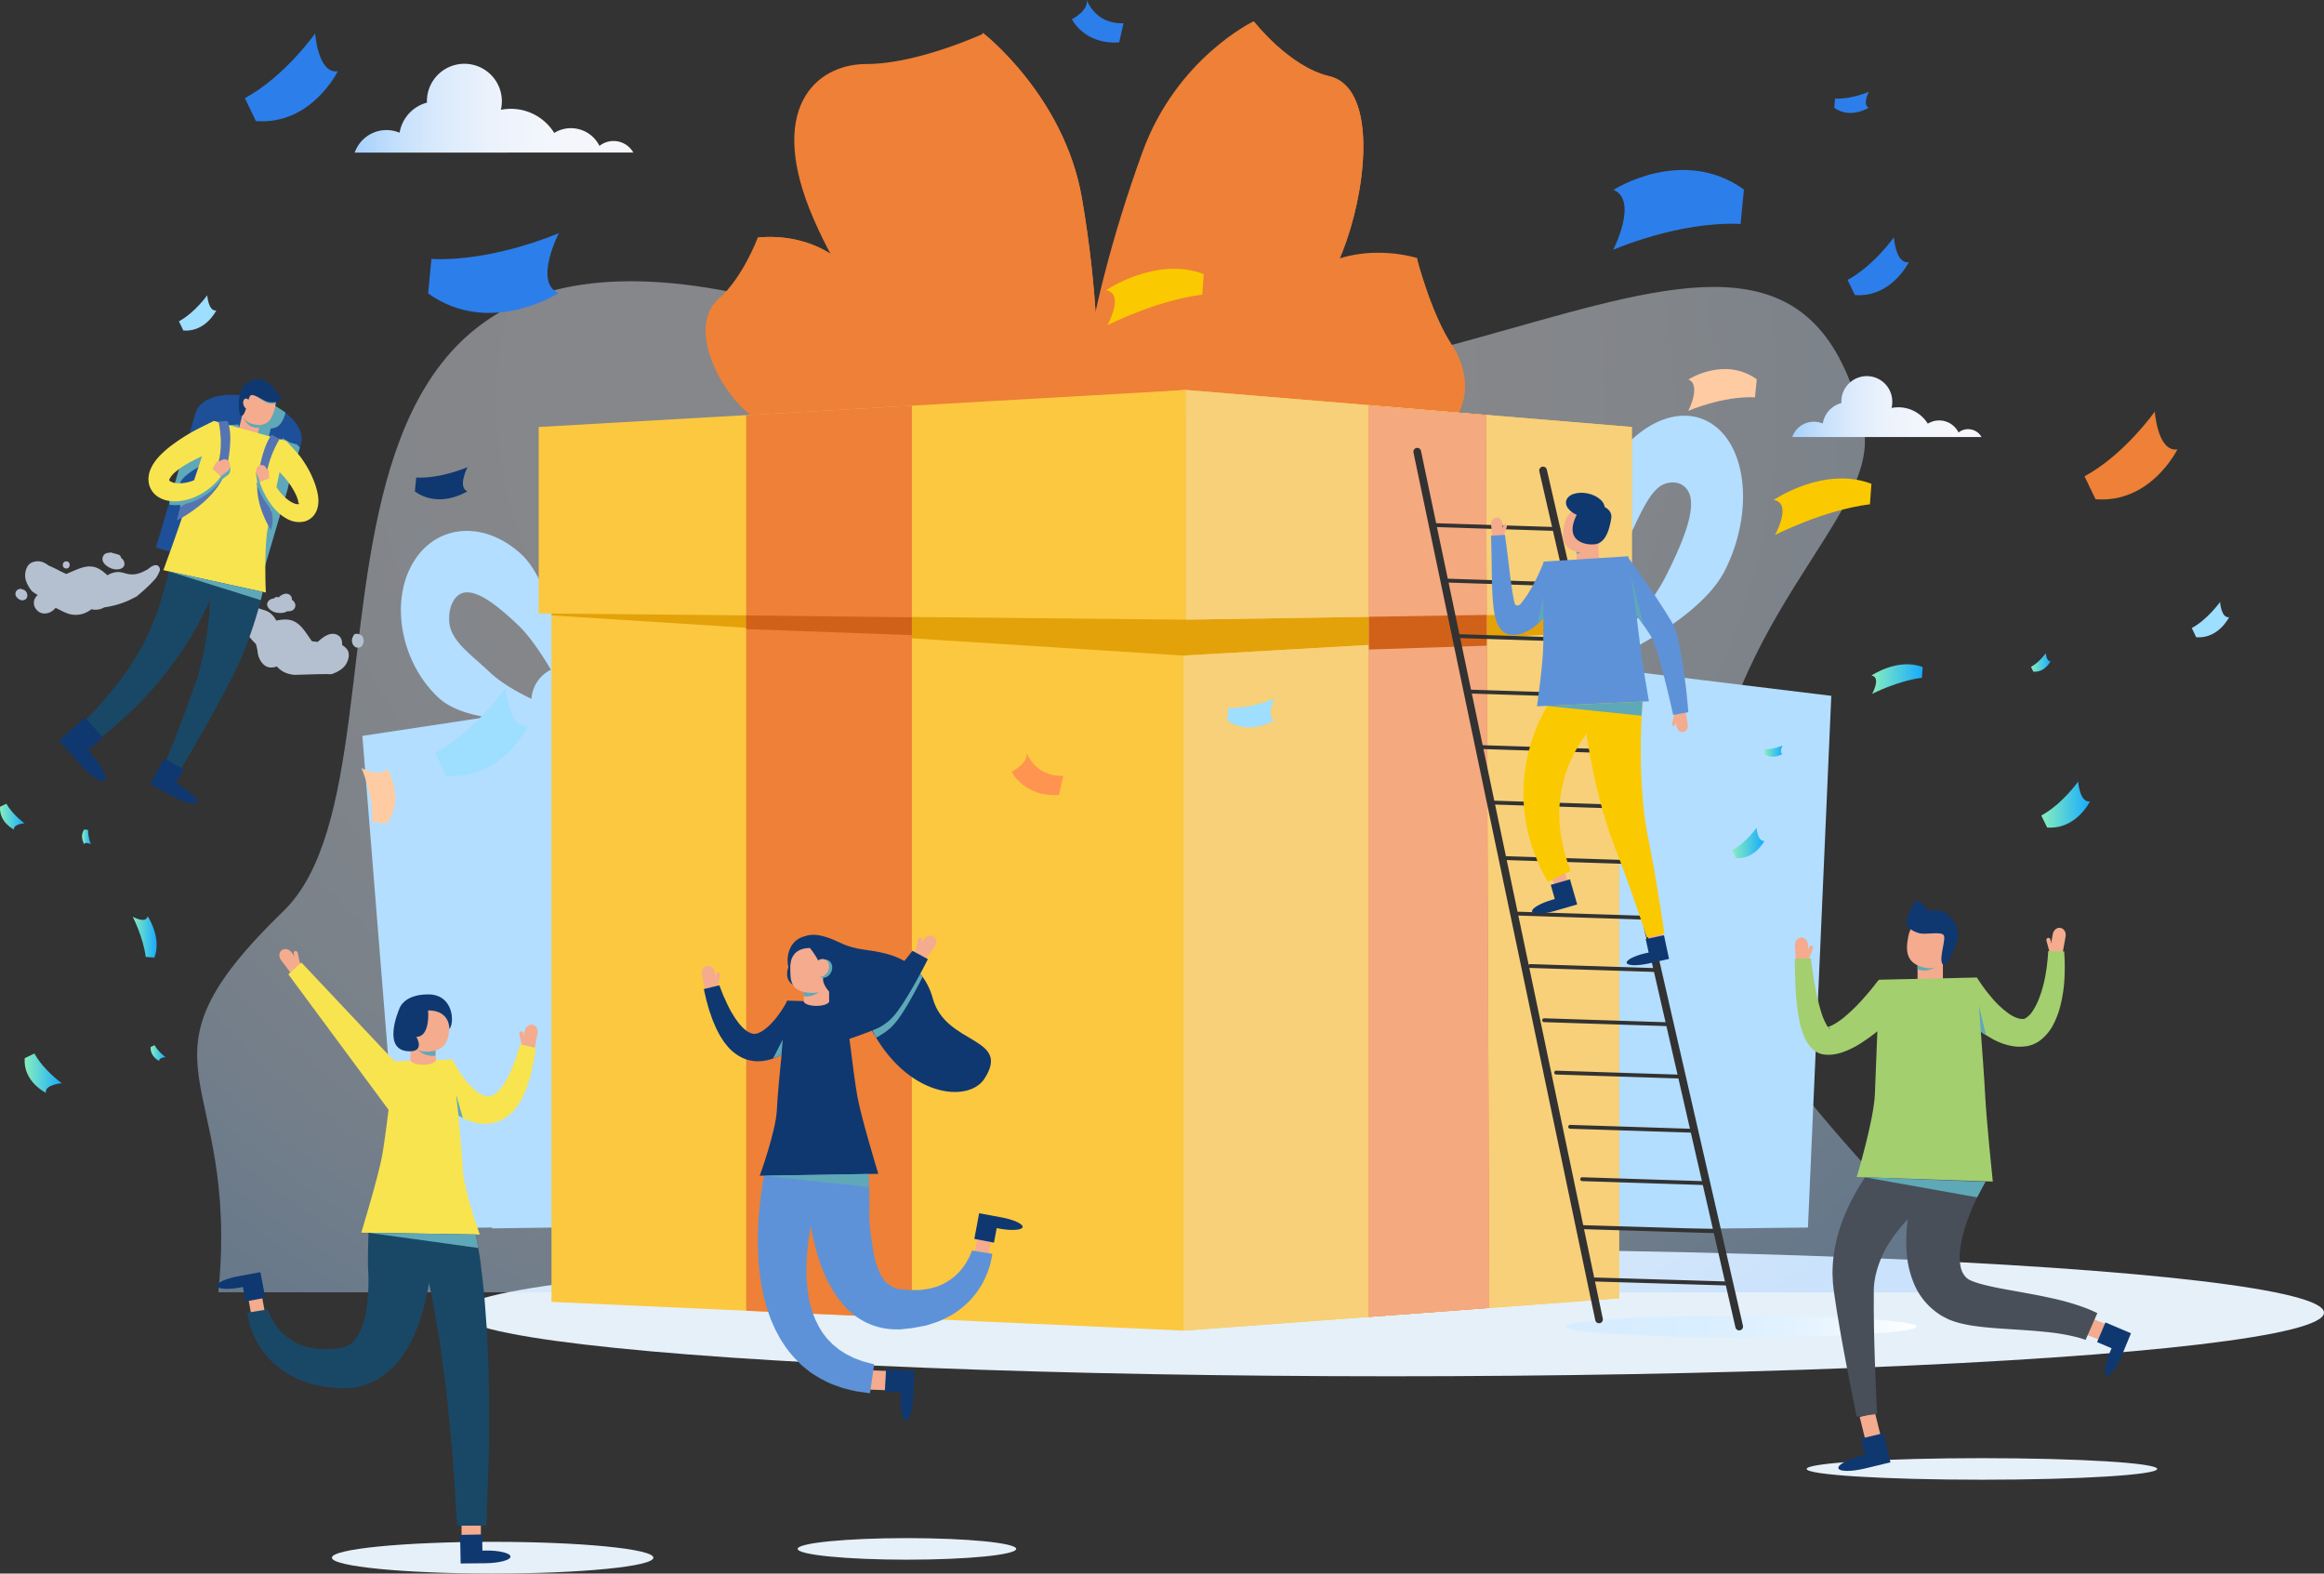 <svg xmlns="http://www.w3.org/2000/svg" xmlns:xlink="http://www.w3.org/1999/xlink" viewBox="0 0 1582.41 1071.31"><rect x="0" y="0" width="1582.41" height="1071.31" fill="#333333" stroke="none"/><defs><style>.cls-1{isolation:isolate;}.cls-2{fill:#e5f0f9;}.cls-3{opacity:0.43;}.cls-4{fill:url(#radial-gradient);}.cls-5{fill:url(#linear-gradient);}.cls-6{fill:url(#linear-gradient-2);}.cls-7{fill:#b3deff;}.cls-8{fill:#ffcba2;}.cls-9{fill:url(#Dégradé_sans_nom_10);}.cls-10{fill:url(#Dégradé_sans_nom_10-2);}.cls-11{fill:url(#Dégradé_sans_nom_10-3);}.cls-12{fill:url(#Dégradé_sans_nom_10-4);}.cls-13{fill:url(#Dégradé_sans_nom_10-5);}.cls-14{fill:url(#Dégradé_sans_nom_10-6);}.cls-15{fill:url(#Dégradé_sans_nom_10-7);}.cls-16{fill:url(#Dégradé_sans_nom_10-8);}.cls-17{fill:url(#Dégradé_sans_nom_10-9);}.cls-18{fill:url(#Dégradé_sans_nom_10-10);}.cls-19,.cls-21,.cls-23,.cls-24,.cls-25,.cls-26,.cls-35,.cls-44{mix-blend-mode:multiply;}.cls-19{fill:url(#linear-gradient-3);}.cls-20,.cls-21{fill:#ee8037;}.cls-22{fill:#fcc840;}.cls-23{fill:#e3a20a;}.cls-24{fill:#f7d079;}.cls-25{fill:#d16119;}.cls-26{fill:#f4a97f;}.cls-27,.cls-28,.cls-29,.cls-41{fill:none;}.cls-27,.cls-28,.cls-29{stroke:#323232;stroke-linecap:round;stroke-miterlimit:10;}.cls-27{stroke-width:5.24px;}.cls-28{stroke-width:2.62px;}.cls-29{stroke-width:2.71px;}.cls-30{fill:#b4c0cf;}.cls-31{fill:#194866;}.cls-32{fill:#1d5098;}.cls-33{fill:#0f3871;}.cls-34{fill:#f4ab8e;}.cls-35,.cls-42{fill:#5fa8b8;}.cls-36{fill:#f8e44f;}.cls-37{fill:#5e92d8;}.cls-38{fill:#fbc900;}.cls-39{fill:#484f59;}.cls-40{fill:#a3cf6f;}.cls-43{fill:#5574b2;}.cls-45{fill:#2c7eea;}.cls-46{fill:#9edeff;}.cls-47{fill:#ff9450;}</style><radialGradient id="radial-gradient" cx="734.05" cy="420.07" r="723.58" gradientTransform="translate(-208.38 -180.14) scale(1.2 1.08)" gradientUnits="userSpaceOnUse"><stop offset="0" stop-color="#f6f7fc"/><stop offset="0.31" stop-color="#f3f6fc"/><stop offset="0.51" stop-color="#ebf2fc"/><stop offset="0.68" stop-color="#dcebfc"/><stop offset="0.83" stop-color="#c7e1fc"/><stop offset="0.97" stop-color="#acd4fc"/><stop offset="1" stop-color="#a6d1fc"/></radialGradient><linearGradient id="linear-gradient" x1="1220.38" y1="277.01" x2="1349.22" y2="277.01" gradientUnits="userSpaceOnUse"><stop offset="0" stop-color="#a6d1fc"/><stop offset="0.03" stop-color="#acd4fc"/><stop offset="0.17" stop-color="#c7e1fc"/><stop offset="0.32" stop-color="#dcebfc"/><stop offset="0.49" stop-color="#ebf2fc"/><stop offset="0.69" stop-color="#f3f6fc"/><stop offset="1" stop-color="#f6f7fc"/></linearGradient><linearGradient id="linear-gradient-2" x1="241.52" y1="73.65" x2="431.23" y2="73.65" xlink:href="#linear-gradient"/><linearGradient id="Dégradé_sans_nom_10" x1="1274.28" y1="462.32" x2="1309.15" y2="462.32" gradientUnits="userSpaceOnUse"><stop offset="0" stop-color="#88eebe"/><stop offset="1" stop-color="#17abfe"/></linearGradient><linearGradient id="Dégradé_sans_nom_10-2" x1="1389.95" y1="547.79" x2="1423.07" y2="547.79" xlink:href="#Dégradé_sans_nom_10"/><linearGradient id="Dégradé_sans_nom_10-3" x1="1382.92" y1="451.03" x2="1396.25" y2="451.03" xlink:href="#Dégradé_sans_nom_10"/><linearGradient id="Dégradé_sans_nom_10-4" x1="1179.54" y1="573.89" x2="1201.35" y2="573.89" xlink:href="#Dégradé_sans_nom_10"/><linearGradient id="Dégradé_sans_nom_10-5" x1="1201.35" y1="511.37" x2="1213.72" y2="511.37" xlink:href="#Dégradé_sans_nom_10"/><linearGradient id="Dégradé_sans_nom_10-6" x1="90.39" y1="637.83" x2="106.67" y2="637.83" xlink:href="#Dégradé_sans_nom_10"/><linearGradient id="Dégradé_sans_nom_10-7" x1="16.77" y1="730.62" x2="42.12" y2="730.62" xlink:href="#Dégradé_sans_nom_10"/><linearGradient id="Dégradé_sans_nom_10-8" x1="102.56" y1="716.94" x2="112.76" y2="716.94" xlink:href="#Dégradé_sans_nom_10"/><linearGradient id="Dégradé_sans_nom_10-9" x1="0" y1="555.97" x2="16.7" y2="555.97" xlink:href="#Dégradé_sans_nom_10"/><linearGradient id="Dégradé_sans_nom_10-10" x1="55.84" y1="569.79" x2="61.94" y2="569.79" xlink:href="#Dégradé_sans_nom_10"/><linearGradient id="linear-gradient-3" x1="1066.27" y1="903.14" x2="1304.97" y2="903.14" gradientUnits="userSpaceOnUse"><stop offset="0" stop-color="#d6edff"/><stop offset="0.38" stop-color="#d9eeff"/><stop offset="0.64" stop-color="#e2f2ff"/><stop offset="0.86" stop-color="#f1f9ff"/><stop offset="1" stop-color="#fff"/></linearGradient></defs><g class="cls-1"><g id="Calque_2" data-name="Calque 2"><g id="Calque_1-2" data-name="Calque 1"><ellipse class="cls-2" cx="947.41" cy="893.68" rx="635" ry="43.32"/><g class="cls-3"><path class="cls-4" d="M148.68,879.82H1339.77c-44.22-76.54-180.63-168.68-178.6-296.15,2.55-159.6,121.71-231.36,107.48-293.88-55-241.5-326.12,71.69-650.89-54.63-480.43-186.87-316.36,280-424.65,385C83.31,726.53,163.66,728.24,148.68,879.82Z"/></g><path class="cls-5" d="M1349.22,297.53a10.51,10.51,0,0,0-15.66-3.08,14.7,14.7,0,0,0-20.92-6,23.64,23.64,0,0,0-20.07-11.16,23.23,23.23,0,0,0-4.6.46,16.89,16.89,0,0,0,.47-3.92,17.34,17.34,0,1,0-34.67,0c0,.2,0,.39,0,.59a17.32,17.32,0,0,0-12.66,13.92,15.6,15.6,0,0,0-20.76,9.18Z"/><path class="cls-6" d="M431.23,103.86a15.47,15.47,0,0,0-23.06-4.53,21.64,21.64,0,0,0-30.79-8.82,34.77,34.77,0,0,0-36.33-15.76A25.52,25.52,0,1,0,290.68,69c0,.29,0,.57.05.87a25.5,25.5,0,0,0-18.64,20.5,22.94,22.94,0,0,0-30.57,13.51Z"/><path class="cls-7" d="M445,833.84l162.46-44.62L538.35,459.63l-57.77,7.64-21,2.72v.06l-49.72,6.57a23.8,23.8,0,0,0-.2-3,23.25,23.25,0,0,0-1.93-6.49c17.15-15.62,43-42.7,48.18-67.91a113.59,113.59,0,0,0,2.25-24.15c-.46-29.43-12.61-55.34-31.56-63.05-24-9.77-49.87,13.42-57.72,51.8-2,9.88-1.45,22.41.51,35.56-4-8.94-8.63-16.54-13.85-21.47a64,64,0,0,0-16.82-11.62c-21.66-10.15-45-4.26-57.47,16.81-15.84,26.71-8.25,67.71,16.94,91.55,7.89,7.47,20,11.54,32.92,13.6L246.74,501l26.94,335.57,61.42-.86.06.6,43.92-.6-.08-.61,63.14-.88.05.37,1.41-.39,1.46,0ZM392.89,400.15c4.25-20.75,5.62-39.62,14.69-45,3.53-2.11,7.11-2.64,10.5-1.26,12.08,4.91,9.72,29.28,3.82,58.12-3.21,15.7-11.73,34.56-18.82,48.49a24,24,0,0,0-12.63-6.65C389.77,436.9,389.78,415.4,392.89,400.15Zm-87,22.6c-.27-5.21.64-9.91,2.87-13.68,8-13.43,24.91-1.59,43.84,16.33,7.77,7.36,15.77,19.19,22.5,30.56a24.68,24.68,0,0,0-2.78,1.63,23.65,23.65,0,0,0-10.44,18.21c-10.2-4.88-20.9-11.06-28.4-18.15C319.83,444.74,306.55,436.16,305.87,422.75Z"/><path class="cls-7" d="M1043.36,837.73l187.67-2,15.9-362-64.47-7.85L1159.07,463V463l-55.49-6.76a25.48,25.48,0,0,0,.61-3.2,24.27,24.27,0,0,0-.3-7.29c22.8-11.57,58.17-32.68,70.67-57.51a117.6,117.6,0,0,0,9.06-24.53c7.6-30.76,1.59-61.05-16.75-74.25-23.26-16.75-57.53.31-76.55,38.12-4.9,9.74-7.72,22.93-9.22,37.16-1.89-10.41-4.78-19.58-9-26.14a70.68,70.68,0,0,0-15-16.7c-20.61-16.48-47.4-16.74-66.67,1.78-24.44,23.48-27.51,68.22-6.86,99.94,6.46,9.93,18.43,17.48,31.81,23.16l-94.64-9.77L857.62,793.73l66.55,15.91-.1.64,47.58,11.39.09-.65,68.42,16.36-.05.39,1.63,0,1.57.38ZM1106.22,372c10.29-20.45,17-39.72,28.23-42.88,4.4-1.23,8.41-.81,11.68,1.55,11.7,8.42,2.46,33.14-11.83,61.55-7.78,15.47-22.16,32.77-33.64,45.33a26.77,26.77,0,0,0-11.82-10.38C1092.75,409.43,1098.67,387,1106.22,372ZM1006,371.75c1.15-5.51,3.42-10.15,6.87-13.46,12.29-11.81,27.33,5.15,42.85,29,6.37,9.8,11.76,24.3,15.9,38a26.7,26.7,0,0,0-3.46.93,25.63,25.63,0,0,0-16.27,16.11c-9.67-7.87-19.53-17.23-25.68-26.67C1015.08,398.46,1003.1,385.88,1006,371.75Z"/><path class="cls-8" d="M990.15,386.05s4.44,9.17,16.89,8.25l1.53-6.82a13,13,0,0,1-13.09-8.28C996.11,383.09,990.15,386.05,990.15,386.05Z"/><path class="cls-9" d="M1274.76,472.39s17.28-8.86,33.85-10.94l.54-7.3c-16.92-6.49-34.87,5.75-34.87,5.75C1281.09,461,1274.76,472.39,1274.76,472.39Z"/><path class="cls-8" d="M788.14,624.59S777.33,640,763.07,647.68l3.94,8.18c19.79,1.53,29.18-17.77,29.18-17.77C789.11,639.08,788.14,624.59,788.14,624.59Z"/><path class="cls-8" d="M1149.52,279.74s23.43-10.27,45.45-9.22l1.19-12.3c-22-15.73-46.49.13-46.49.13C1158.61,262.18,1149.52,279.74,1149.52,279.74Z"/><path class="cls-8" d="M968.68,654.42s4.44,9.17,16.89,8.26l1.53-6.83A13,13,0,0,1,974,647.58C974.64,651.46,968.68,654.42,968.68,654.42Z"/><path class="cls-8" d="M1002.82,495.2s17.28-8.86,33.85-10.93l.53-7.31c-16.91-6.48-34.87,5.75-34.87,5.75C1009.14,483.84,1002.82,495.2,1002.82,495.2Z"/><path class="cls-8" d="M720.26,391.11s-10.81,15.36-25.07,23.1l3.94,8.17c19.79,1.54,29.18-17.77,29.18-17.77C721.24,405.6,720.26,391.11,720.26,391.11Z"/><path class="cls-10" d="M1415,532.12s-10.81,15.36-25.07,23.09l3.94,8.17c19.79,1.55,29.18-17.76,29.18-17.76C1416,546.61,1415,532.12,1415,532.12Z"/><path class="cls-8" d="M807.19,462.32s-23.43,10.27-45.46,9.22l-1.18,12.3c22,15.72,46.49-.13,46.49-.13C798.1,479.88,807.19,462.32,807.19,462.32Z"/><path class="cls-8" d="M1062.45,628.31S1054,632,1046,631.64l-.43,4.44c7.94,5.69,16.8,0,16.8,0C1059.17,634.65,1062.45,628.31,1062.45,628.31Z"/><path class="cls-8" d="M681.77,484.49s-4.35,6.18-10.09,9.29l1.58,3.29c8,.62,11.75-7.15,11.75-7.15C682.16,490.32,681.77,484.49,681.77,484.49Z"/><path class="cls-11" d="M1393,444.72s-4.35,6.18-10.09,9.29l1.59,3.29c8,.62,11.74-7.15,11.74-7.15C1393.4,450.55,1393,444.72,1393,444.72Z"/><path class="cls-8" d="M774.6,545.8s-9.43,4.13-18.29,3.71l-.48,5c8.84,6.33,18.71-.05,18.71-.05C770.94,552.86,774.6,545.8,774.6,545.8Z"/><path class="cls-12" d="M1196.05,563.56s-7.12,10.13-16.51,15.22l2.59,5.38c13,1,19.22-11.7,19.22-11.7C1196.69,573.11,1196.05,563.56,1196.05,563.56Z"/><path class="cls-13" d="M1213.72,507.59s-6.21,2.72-12.06,2.44l-.31,3.27c5.83,4.17,12.33,0,12.33,0C1211.31,512.25,1213.72,507.59,1213.72,507.59Z"/><path class="cls-14" d="M90.39,624.13s7.17,14,8.84,27.36l5.9.43c5.25-13.67-4.64-28.18-4.64-28.18C99.57,629.24,90.39,624.13,90.39,624.13Z"/><path class="cls-8" d="M246.11,522.9s8.3,18.93,7.45,36.74l9.94,1c12.71-17.75-.1-37.58-.1-37.58C260.3,530.24,246.11,522.9,246.11,522.9Z"/><path class="cls-15" d="M42.12,737.49s-12.42-8.73-18.67-20.26l-6.61,3.19C15.6,736.42,31.2,744,31.2,744,30.4,738.28,42.12,737.49,42.12,737.49Z"/><path class="cls-16" d="M112.76,719.7s-5-3.51-7.52-8.15l-2.65,1.28c-.51,6.44,5.78,9.5,5.78,9.5C108,720,112.76,719.7,112.76,719.7Z"/><path class="cls-17" d="M16.7,560.5s-8.19-5.75-12.3-13.34L.05,549.25c-.82,10.54,9.46,15.54,9.46,15.54C9,561,16.7,560.5,16.7,560.5Z"/><path class="cls-18" d="M61.94,574.79A25.38,25.38,0,0,1,60,565l-2.63-.25c-3.37,4.71,0,10,0,10C58.18,572.84,61.94,574.79,61.94,574.79Z"/><ellipse class="cls-2" cx="335.45" cy="1060.5" rx="109.45" ry="10.8"/><path class="cls-2" d="M691.93,1054.51c0,4.06-33.31,7.35-74.4,7.35s-74.4-3.29-74.4-7.35,33.31-7.34,74.4-7.34S691.93,1050.46,691.93,1054.51Z"/><path class="cls-2" d="M1468.84,1000.08c0,4.06-53.43,7.34-119.35,7.34s-119.35-3.28-119.35-7.34,53.43-7.34,119.35-7.34S1468.84,996,1468.84,1000.08Z"/><path class="cls-19" d="M1305,903.14c0,4.05-53.43,7.34-119.35,7.34s-119.35-3.29-119.35-7.34,53.43-7.35,119.35-7.35S1305,899.08,1305,903.14Z"/><path class="cls-20" d="M888.47,187.94C824.23,235.69,798.78,284,798.78,284s81.13,1.31,116.1-25S965,175.74,965,175.74,923.54,161.87,888.47,187.94Z"/><path class="cls-20" d="M819.65,270.63c21.7-16,95.06-28.88,116.85-53.12s28.09-42.09,28.09-42.09,9.65,38,24.15,59.77,15,57.46-30.68,73.12-76.55,1.25-97.25,13.45S819.65,270.63,819.65,270.63Z"/><path class="cls-21" d="M819.65,270.63c21.7-16,95.06-28.88,116.85-53.12s28.09-42.09,28.09-42.09,9.65,38,24.15,59.77,15,57.46-30.68,73.12-76.55,1.25-97.25,13.45S819.65,270.63,819.65,270.63Z"/><path class="cls-20" d="M579.12,184.33c47,51.83,62.26,97.3,62.26,97.3s-77-6.81-102.42-35.37-23-84.48-23-84.48S553.47,156,579.12,184.33Z"/><path class="cls-21" d="M579.12,184.33c47,51.83,62.26,97.3,62.26,97.3s-77-6.81-102.42-35.37-23-84.48-23-84.48S553.47,156,579.12,184.33Z"/><path class="cls-20" d="M636.27,276.17c-22.11-45.85-76.75-58-98.78-78.38-19.39-17.91-21.55-36-21.55-36S505.86,189,489.48,203.27c-18.61,16.24-5.22,50.39,11.32,69.48,30.12,34.79,64.85,15.62,80,30.17S636.27,276.17,636.27,276.17Z"/><path class="cls-20" d="M777.86,103.63c-42.77,117.74-45.59,198-45.59,198s100.27-78.28,123.28-142.78-1.92-144.37-1.92-144.37S801.21,39.35,777.86,103.63Z"/><path class="cls-20" d="M736.69,135c21.92,127.67,3.42,204.3,3.42,204.3S655.54,232.62,644,162.81,669.33,22.49,669.33,22.49,724.73,65.28,736.69,135Z"/><path class="cls-21" d="M736.69,135c21.92,127.67,3.42,204.3,3.42,204.3S655.54,232.62,644,162.81,669.33,22.49,669.33,22.49,724.73,65.28,736.69,135Z"/><path class="cls-20" d="M731,299.67c-7.5-43-71-151.91-71-202.32s10-74.61,10-74.61-45,20.84-80,20.84S521.52,74.5,554,149.11,631.53,252,641.53,290.26,731,299.67,731,299.67Z"/><path class="cls-20" d="M737,289.09c11.83-86.88,80.19-153.25,101.77-202.66,19-43.47,14.88-71.95,14.88-71.95s24,31,51.44,37.39c31.18,7.31,26.5,69.28,11.77,112-26.82,77.76-80.69,80.46-95.3,115.24S737,289.09,737,289.09Z"/><path class="cls-21" d="M737,289.09c11.83-86.88,80.19-153.25,101.77-202.66,19-43.47,14.88-71.95,14.88-71.95s24,31,51.44,37.39c31.18,7.31,26.5,69.28,11.77,112-26.82,77.76-80.69,80.46-95.3,115.24S737,289.09,737,289.09Z"/><polygon class="cls-22" points="805.81 905.92 375.51 886.35 375.51 302.19 805.81 265.5 805.81 905.92"/><polygon class="cls-22" points="1102.42 883.91 805.81 905.92 805.81 265.5 1102.42 302.19 1102.42 883.91"/><polygon class="cls-23" points="805.81 282.62 375.51 307.82 375.51 418.98 805.81 446.33 1102.42 429.31 1102.42 307.82 805.81 282.62"/><polygon class="cls-22" points="807.41 421.87 366.81 417.62 366.81 290.7 807.41 265.5 807.41 421.87"/><polygon class="cls-22" points="1111.12 417.09 807.41 421.87 807.41 265.5 1111.12 290.7 1111.12 417.09"/><polygon class="cls-24" points="1102.42 883.91 805.81 905.92 805.81 446.33 1102.42 429.31 1102.42 883.91"/><polygon class="cls-24" points="1111.12 417.09 807.41 421.87 807.41 265.5 1111.12 290.7 1111.12 417.09"/><polygon class="cls-20" points="620.89 897.51 508.08 892.38 508.08 282.62 620.89 276.17 620.89 897.51"/><polygon class="cls-25" points="620.89 432.42 508.08 428.29 508.08 418.98 620.89 420.29 620.89 432.42"/><polygon class="cls-20" points="932.1 896.55 1014.04 890.47 1011.8 282.62 932.1 276.17 932.1 896.55"/><polygon class="cls-26" points="932.1 896.55 1014.04 890.47 1011.8 282.62 932.1 276.17 932.1 896.55"/><polygon class="cls-25" points="932.1 419.91 1012.3 418.64 1012.3 439.59 932.1 442.21 932.1 419.91"/><line class="cls-27" x1="964.99" y1="307.53" x2="1088.78" y2="898.29"/><line class="cls-27" x1="1050.68" y1="320.3" x2="1184.22" y2="903.14"/><line class="cls-28" x1="976.35" y1="357.47" x2="1061.04" y2="360.2"/><line class="cls-28" x1="984.54" y1="395.26" x2="1069.23" y2="397.99"/><line class="cls-28" x1="992.72" y1="433.05" x2="1077.42" y2="435.78"/><line class="cls-28" x1="1000.91" y1="470.84" x2="1085.6" y2="473.57"/><line class="cls-28" x1="1009.1" y1="508.64" x2="1093.79" y2="511.37"/><line class="cls-28" x1="1017.28" y1="546.43" x2="1101.98" y2="549.16"/><line class="cls-28" x1="1025.48" y1="584.22" x2="1110.17" y2="586.95"/><line class="cls-28" x1="1033.66" y1="622.01" x2="1118.35" y2="624.74"/><line class="cls-28" x1="1041.85" y1="657.67" x2="1126.54" y2="660.4"/><line class="cls-28" x1="1051.39" y1="694.58" x2="1136.08" y2="697.32"/><line class="cls-28" x1="1059.58" y1="730.24" x2="1144.27" y2="732.97"/><line class="cls-28" x1="1069.11" y1="767.15" x2="1153.81" y2="769.88"/><line class="cls-28" x1="1077.3" y1="802.81" x2="1161.99" y2="805.54"/><line class="cls-29" x1="1077.31" y1="835.46" x2="1167.71" y2="838.19"/><line class="cls-29" x1="1086.05" y1="871.11" x2="1176.45" y2="873.84"/><path class="cls-30" d="M236.23,442a10.65,10.65,0,0,0-3.3-2.83c.13-2.56-.35-5.09-2.59-6.54-4.91-3.16-10.2.93-14,4.38-1.33-.12-2.65-.26-3.95-.46-4.19-5.74-7.33-11.83-13.31-14-3.31-1.23-7.07-.77-11-.07a14.93,14.93,0,0,0-4.16-5.13c-2-1.6-4.56-2.07-6.93-2.9-4.64-1.62-7.3-4.93-9.56-9.1a2.68,2.68,0,0,0-.44-.58c-.61-2-1.38-4.13-2.87-5.36a2.59,2.59,0,0,0-3-.33,3.37,3.37,0,0,0-1.67,2.08,34.69,34.69,0,0,0-.44,4.28c0,.73.09,1.4.13,2a109.2,109.2,0,0,0,4.34,16.37l0,.28c1.37,2.1,2.6,4.31,4,6.42a52.66,52.66,0,0,0,6.73,7.88,29.58,29.58,0,0,1,1.29,6.16,13.89,13.89,0,0,0,3.24,7.08c2.75,3.22,6.41,3.35,9.76,2.08.35.4.7.79,1.09,1.16,3.46,3.21,6.89,4.12,10.76,4.59,7.53-.15,15.05-.51,22.58-.54a4,4,0,0,1,.94.11l1.88-.06c3.91-1.31,8.15-3.59,10.12-7.25S238.09,444.38,236.23,442Z"/><path class="cls-30" d="M200.75,410.59a5.43,5.43,0,0,0-2-2.23,3.57,3.57,0,0,0,0-.46,3.7,3.7,0,0,0-3.45-3.67c-1.64-.22-3.21.68-4.54,1.52a2.3,2.3,0,0,0-.89,1l-.79-.21a2.14,2.14,0,0,0-2.41.86c-1.9.22-3.58.92-4.41,2.62-1.56,3.17,2.2,5.92,4.78,6.76,2.3.75,6.3.93,8.64-.68a5.37,5.37,0,0,0,3.73-.72A3.82,3.82,0,0,0,200.75,410.59Z"/><path class="cls-30" d="M108.37,386.06a2.55,2.55,0,0,0-2.68-1.28c-1.92.25-3.71,1.66-5.28,3a2.62,2.62,0,0,0-.68.26c-4.12,2.34-8.13,3.74-12.93,2.66-2.45-.55-4.85-1.49-7.41-1.2a15.07,15.07,0,0,0-6.24,2.15c-2.92-2.64-5.88-5-9.33-5.72-6.23-1.32-12.11,2.19-18.71,4.84-1.74-.74-3.45-1.59-5.17-2.49-1.89-1-4.44-2.23-7-3.33-3.13-2.46-6.59-3.68-10.88-2.13-2.82,1-4.66,4.14-4.92,8.33s2.14,8.33,4.76,11.51c1.27.81,2.52,1.67,3.78,2.52a7,7,0,0,0-1.09,1,6.85,6.85,0,0,0,.09,8.71c2.32,2.9,5.59,3.43,9,2.15a11.12,11.12,0,0,0,4.19-3.2c5.91,2.86,10.05,5.77,16.93,4.44a17.13,17.13,0,0,0,7.4-3.49,11.84,11.84,0,0,0,8.76-1.27,62.69,62.69,0,0,0,15.48-4.22c2.33-1,4.55-2.25,6.82-3.31l.13-.26a110.16,110.16,0,0,0,12.33-11.59c.34-.46.74-1,1.16-1.61a37.48,37.48,0,0,0,1.89-3.87A3.34,3.34,0,0,0,108.37,386.06Z"/><path class="cls-31" d="M180,397.24s-.12.66-.33,1.89-.56,2.78-1,4.79c-.92,4-2.33,9.65-4.33,16.23-1,3.29-2.16,6.83-3.44,10.53s-2.76,7.56-4.33,11.52-3.34,8-5.21,12-3.89,8.11-6,12.09l-3.16,6-3,5.62c-2,3.73-3.92,7.39-5.95,10.95s-4,7-5.83,10.25-3.58,6.35-5.23,9.13l-11,18.59L111.52,522l7.9-19.89c1.21-3,2.38-6.21,3.69-9.62s2.66-7,4.06-10.71,2.75-7.7,4.17-11.66q1.07-3,2.13-6l1.07-3,.27-.76,0-.05-.06.13,0-.09.05-.19.1-.37.4-1.49c1.1-3.95,2-7.94,2.9-11.87s1.55-7.84,2.18-11.61,1.1-7.44,1.5-10.91.68-6.75.9-9.77c.44-6,.55-11,.55-14.46,0-1.7,0-3-.07-3.85,0-.35-.05-.62-.06-.8s0-.39,0-.39Z"/><path class="cls-31" d="M150.48,390.88s-.22.58-.62,1.67-1,2.5-1.76,4.4c-1.53,3.73-3.78,8.95-6.72,15.1-1.48,3.07-3.13,6.38-4.94,9.84s-3.84,7.08-6,10.77-4.55,7.48-7.12,11.24c-1.32,1.88-2.56,3.78-4,5.64l-4.1,5.45-1.95,2.58-2.09,2.68c-1.37,1.79-2.8,3.53-4.24,5.24-2.81,3.47-5.82,6.69-8.68,9.79s-5.74,6-8.56,8.55-5.38,5.13-7.89,7.28S77.06,495.32,75,497s-3.86,3.17-5.34,4.39L65,505.25,54.81,493.86l4-4.19,4.6-4.81c1.76-1.87,3.64-4,5.75-6.37s4.28-4.91,6.55-7.66,4.54-5.7,6.89-8.74,4.57-6.28,6.7-9.66c1.1-1.67,2.18-3.36,3.21-5.11l1.57-2.59L95.71,442c1.17-1.9,2-3.55,2.87-5.34s1.7-3.56,2.52-5.32c1.62-3.57,3.07-7.19,4.41-10.72,2.67-7.08,4.79-13.88,6.43-19.76s2.82-10.82,3.57-14.25c.35-1.69.62-3,.81-3.92s.24-1.29.24-1.29Z"/><path class="cls-32" d="M175,271.37c-19.82-5.83-38.54-1.5-41.82,9.66l-27,91.81,71.75,21.09,27-91.8C208.21,291,194.81,277.19,175,271.37Z"/><path class="cls-33" d="M564.55,638.65c7.61,2.72,10.79,6,23.63,7.87s39.05,4.39,47,33.35c8.76,31.79,53.8,25.88,35.06,54.62-10.84,16.62-52.88,12.79-77.35-34.54-9.48-18.34-31.68-4.89-37-19.26s-11.45-8.56-11.45-8.56-11.83-1.4-7.6-13.93S542.29,630.7,564.55,638.65Z"/><rect class="cls-34" x="170.36" y="883.49" width="9.4" height="13.89" transform="translate(-155.54 45.32) rotate(-10.24)"/><rect class="cls-34" x="314.27" y="1031.28" width="13.15" height="18.42"/><rect class="cls-34" x="279.49" y="697.37" width="17.27" height="32.4"/><path class="cls-35" d="M296.43,681.7a13.2,13.2,0,0,0-2.09-.18c-8.73,0-15.82,8.35-15.82,18.65s7.09,18.66,15.82,18.66c.74,0,1.42,0,2.09-.08Z"/><path class="cls-34" d="M305.94,697.37c0,10.3-2.14,18.66-15.83,18.66-8.73,0-15.82-8.36-15.82-18.66s7.09-18.65,15.82-18.65S305.94,687.07,305.94,697.37Z"/><path class="cls-34" d="M205.28,657.42c1.69,2.26,1.48,5.29-.48,6.76h0c-2,1.47-4.94.83-6.63-1.43l-6.82-9.08c-1.69-2.27-1.48-5.3.49-6.77h0c2-1.47,4.93-.83,6.63,1.43Z"/><path class="cls-34" d="M204.82,658.4a1.6,1.6,0,0,1-.77,2.1h0a1.61,1.61,0,0,1-1.87-1.24l-2.09-9.69a1.59,1.59,0,0,1,.78-2.1h0a1.61,1.61,0,0,1,1.86,1.24Z"/><path class="cls-34" d="M355.05,713c-.55,2.78.94,5.42,3.35,5.9h0c2.4.49,4.81-1.37,5.37-4.14L366,703.63c.56-2.77-.94-5.41-3.34-5.9h0c-2.4-.48-4.81,1.37-5.37,4.14Z"/><path class="cls-34" d="M355.89,713.69a1.6,1.6,0,0,0,1.6,1.56h0a1.6,1.6,0,0,0,1.16-1.91l-2.28-9.65a1.6,1.6,0,0,0-1.61-1.56h0a1.6,1.6,0,0,0-1.15,1.92Z"/><path class="cls-31" d="M295.21,833s0,.92.05,2.65,0,3.94-.11,6.82c-.2,5.78-.67,13.92-1.94,23.73A172.84,172.84,0,0,1,285.55,900a98,98,0,0,1-9,19.24c-4,6.42-9.3,13-16.67,18a46.24,46.24,0,0,1-24.35,7.92l-3,.06h-1.27l-.13,0-.55-.06-1.09-.11-4.31-.47-2.14-.23c-.64,0-1.73-.29-2.56-.43l-5.27-1-2.57-.55-2.38-.78L205.65,940a36.31,36.31,0,0,1-4.43-2c-1.44-.7-2.86-1.35-4.23-2.09a59.32,59.32,0,0,1-13.72-10.86,57,57,0,0,1-8.47-11.74,60.86,60.86,0,0,1-4.25-10,54.13,54.13,0,0,1-1.73-6.81c-.16-.8-.25-1.5-.32-1.93s-.11-.84-.11-.84l13.81-2.25s0,.08.1.23.24.66.43,1.17a36,36,0,0,0,2.14,4.62,43.52,43.52,0,0,0,4.34,6.61,38.57,38.57,0,0,0,17.16,12.1c1,.3,2,.53,3,.81a18.47,18.47,0,0,0,3.06.72l3.24.45,1.62.24h1.56l3.09.06.77,0a5.63,5.63,0,0,0,.91,0l2.14-.15,4.34-.31,1.09-.07.55,0h-.49l.17,0,1.35-.34a16.25,16.25,0,0,0,8.26-4.77c4.31-4.51,7.29-13.23,8.62-22.28a136,136,0,0,0,1-26.41c-.41-8,.33-26.23.33-26.23Z"/><path class="cls-31" d="M321.32,829.09s.21.77.59,2.22l1.74,7.49c.18.81.36,1.66.56,2.55s.29,1.67.44,2.56c.3,1.77.62,3.69,1,5.74s.71,4.22,1.1,6.52.57,4.64.87,7.12c.58,5,1.32,10.34,1.87,16s.9,11.57,1.38,17.71q.35,4.6.71,9.34c.12,3.14.24,6.33.36,9.53.24,6.41.48,12.92.73,19.43s.25,13,.26,19.36,0,12.65,0,18.73.13,11.93-.15,17.47-.36,10.79-.52,15.63c-.65,19.33-1.08,32.22-1.08,32.22H311.29s-.84-12.7-2.09-31.76c-.31-4.75-.64-9.91-1-15.36s-1-11.16-1.55-17.08l-1.82-18.22c-.63-6.2-1.16-12.51-2.12-18.74s-1.71-12.48-2.55-18.62q-.63-4.6-1.25-9.12-.8-4.45-1.57-8.79c-1-5.76-2-11.33-2.95-16.6s-2.22-10.08-3.2-14.59q-.75-3.37-1.44-6.45c-.54-2-1.05-3.86-1.54-5.62s-.93-3.41-1.34-4.93l-.6-2.19-.57-1.71c-.72-2.18-1.29-3.89-1.68-5.06l-.81-2.15Z"/><path class="cls-36" d="M326.71,840.5,246,839.21s11.59-38,14.21-52.5c2.88-15.93,8.35-64.22,8.35-64.22l39.5-1.18s6.42,58.46,7,74C315.7,810.33,326.71,840.5,326.71,840.5Z"/><path class="cls-36" d="M308.05,721.4s.15.28.41.8.73,1.38,1.34,2.43a87.63,87.63,0,0,0,5.44,8.42,51.4,51.4,0,0,0,9,9.81,19.73,19.73,0,0,0,5.28,3.06,7.31,7.31,0,0,0,4.6.31,13.07,13.07,0,0,0,4.81-3c.78-.86,1.6-1.68,2.34-2.62s1.47-2,2.13-3l1.9-3.21,1.63-3.31c1.1-2.13,1.87-4.37,2.74-6.32l2-5.59c.61-1.66,1-3.19,1.39-4.41l1.18-3.86,10.56,2.59s-.24,1.55-.65,4.26c-.23,1.36-.41,3-.81,4.91s-.79,4.05-1.32,6.41-1.16,4.92-2.09,7.64l-1.41,4.22q-.93,2.18-1.87,4.44c-.68,1.51-1.59,3.06-2.43,4.63a57,57,0,0,1-3.27,4.75,29.48,29.48,0,0,1-11.05,8.49,26.21,26.21,0,0,1-15.67,1.23,40.22,40.22,0,0,1-12.06-5,75.3,75.3,0,0,1-14.87-12.3,113,113,0,0,1-8.3-9.7c-.94-1.22-1.66-2.23-2.17-3l-.81-1.19Z"/><polygon class="cls-36" points="205.21 655.29 289.36 744.57 269.62 762.4 196.32 663.32 205.21 655.29"/><path class="cls-33" d="M291.49,687.89s1.68,18-8,18c0,0,6,9.86-4.44,9.86-19.77,0-7.33-28.43-7.33-28.43S274,677,291.6,677s17.93,20,14.34,23.61C305.94,700.65,306.78,687.89,291.49,687.89Z"/><path class="cls-34" d="M296.76,721.68c0,1.78-3.86,3.21-8.63,3.21s-8.64-1.43-8.64-3.21,3.87-3.21,8.64-3.21S296.76,719.91,296.76,721.68Z"/><path class="cls-33" d="M180.61,883.55l-3.27-17.45-15.14,2.8c-8.37,1.53-14.84,4.48-14.45,6.6s7.48,2.59,15.85,1.06c.61-.11,1.2-.22,1.79-.35l1.85,9.85Z"/><path class="cls-33" d="M330.49,1055.63c-.69,0-1.35,0-2,.06l-.2-11-15,.28.36,19.47,17-.16c9.38-.13,17-2.16,16.93-4.54S339.87,1055.5,330.49,1055.63Z"/><rect class="cls-34" x="662.03" y="845.67" width="13.89" height="9.4" transform="translate(-286.8 1357.47) rotate(-79.76)"/><rect class="cls-34" x="592.01" y="930.45" width="13.15" height="18.42" transform="translate(-362.93 1502.47) rotate(-87.84)"/><rect class="cls-34" x="547.27" y="657.31" width="17.27" height="32.4"/><path class="cls-35" d="M549,641.1a13.68,13.68,0,0,0-1.82.13v37.11c.6,0,1.17.06,1.82.06,8.74,0,15.82-8.35,15.82-18.65S557.77,641.1,549,641.1Z"/><path class="cls-34" d="M538.1,657.31c0,10.3-.6,18.65,15.82,18.65,8.74,0,15.82-8.35,15.82-18.65s-7.08-18.66-15.82-18.66S538.1,647,538.1,657.31Z"/><path class="cls-34" d="M622.55,648.28c-1.7,2.26-1.48,5.29.48,6.76h0c2,1.47,4.93.83,6.63-1.43l6.81-9.09c1.7-2.26,1.48-5.29-.48-6.76h0c-2-1.47-4.93-.83-6.63,1.43Z"/><path class="cls-34" d="M623,649.26a1.61,1.61,0,0,0,.78,2.1h0a1.61,1.61,0,0,0,1.87-1.24l2.09-9.69a1.6,1.6,0,0,0-.78-2.1h0a1.62,1.62,0,0,0-1.87,1.24Z"/><path class="cls-34" d="M489,672.93c.56,2.78-.93,5.42-3.34,5.9h0c-2.4.49-4.81-1.36-5.37-4.14L478,663.56c-.55-2.77.94-5.41,3.35-5.9h0c2.4-.48,4.81,1.37,5.37,4.14Z"/><path class="cls-34" d="M488.15,673.62a1.61,1.61,0,0,1-1.6,1.57h0a1.61,1.61,0,0,1-1.16-1.92l2.28-9.65a1.6,1.6,0,0,1,1.6-1.56h0a1.61,1.61,0,0,1,1.16,1.92Z"/><path class="cls-37" d="M591.17,797.21s1.13,18.51.73,26.53,1.1,17.56,2.5,26.64,4.32,17.76,8.63,22.27a16.29,16.29,0,0,0,8.26,4.78l1.34.34.17,0c-.31,0,.76,0-.69,0h.21l.55,0,1.09.07,4.33.31,2.15.15a4.67,4.67,0,0,0,.91,0l.77,0,3.09-.06h1.56l1.62-.24,3.24-.45a18.47,18.47,0,0,0,3.06-.72c1-.28,2-.51,3-.8A38.78,38.78,0,0,0,654.83,864a44.85,44.85,0,0,0,4.34-6.62,39.08,39.08,0,0,0,2.14-4.62l.43-1.16c.06-.16.1-.24.1-.24l13.81,2.25s0,.29-.12.84-.15,1.13-.31,1.93a52.78,52.78,0,0,1-1.74,6.81,61.14,61.14,0,0,1-4.24,10A56.9,56.9,0,0,1,660.76,885,59.11,59.11,0,0,1,647,895.84c-1.36.74-2.78,1.39-4.22,2.1a36.25,36.25,0,0,1-4.43,1.94l-4.64,1.57-2.38.78-2.57.54-5.26,1c-.83.14-1.93.39-2.56.43l-2.14.23-4.32.47-1.08.12-.55.06h-1.4l-3-.07a46.24,46.24,0,0,1-24.35-7.92c-7.37-5-12.66-11.56-16.67-18a98,98,0,0,1-9-19.24,173.47,173.47,0,0,1-7.65-33.81c-1.28-9.81-1.75-18-1.94-23.73-.1-2.88-.11-5.2-.11-6.82s0-2.65,0-2.65Z"/><path class="cls-37" d="M561,801.25l-.55,1.47c-.37,1-.93,2.61-1.59,4.69-1.33,4.15-3.14,10.24-4.83,17.65-.84,3.7-1.69,7.73-2.4,12s-1.33,8.77-1.8,13.43-.74,9.45-.67,14.23A109.53,109.53,0,0,0,550,879c.38,2.3.64,4.68,1.22,6.89.26,1.11.47,2.26.77,3.36l1,3.21a21.75,21.75,0,0,0,1.08,3.13c.4,1,.79,2,1.18,3,1,1.86,1.78,3.85,2.87,5.56a41.3,41.3,0,0,0,3.34,5l1.78,2.3,2,2c.66.66,1.27,1.37,1.95,2l2.1,1.7c.7.56,1.35,1.15,2,1.66l2.17,1.38a27.44,27.44,0,0,0,4.21,2.46l4,2c2.71.94,5,2,7.06,2.52l6.5,1.7-2.86,19.67-8.31-1.15c-2.65-.43-5.86-1.33-9.57-2.21-1.83-.59-3.77-1.3-5.82-2a45,45,0,0,1-6.35-2.75L559,938.76c-1.11-.62-2.19-1.35-3.32-2s-2.27-1.44-3.43-2.19-2.19-1.7-3.31-2.58-2.25-1.8-3.36-2.76L542.43,926a67.23,67.23,0,0,1-6-6.93,39,39,0,0,1-2.69-3.81c-.85-1.31-1.75-2.63-2.57-4l-2.25-4.17a38.33,38.33,0,0,1-2.08-4.28c-.63-1.45-1.27-2.91-1.9-4.38s-1.07-3-1.61-4.45c-1.13-3-1.87-6-2.73-9a141.67,141.67,0,0,1-3.32-18.11c-.78-6-1-11.8-1.22-17.44s0-11,.27-16.12.69-9.89,1.17-14.29c1-8.83,2.23-16.1,3.24-21.25.49-2.58,1-4.63,1.29-6.07s.56-2.31.56-2.31Z"/><path class="cls-33" d="M517.32,800.44l80.7-1.29s-11.59-38-14.21-52.51c-2.88-15.93-8.36-64.21-8.36-64.21L536,681.25s-6.42,58.45-7,74C528.34,770.26,517.32,800.44,517.32,800.44Z"/><path class="cls-33" d="M556.69,695.49l-.8,1.07c-.51.67-1.24,1.62-2.2,2.77a94.5,94.5,0,0,1-8.51,9.07,72.31,72.31,0,0,1-6.53,5.46,51.78,51.78,0,0,1-8.47,5.19,33.49,33.49,0,0,1-11.09,3.31,25.78,25.78,0,0,1-12.72-1.76,30.66,30.66,0,0,1-9.87-7c-1.33-1.36-2.35-2.82-3.5-4.22l-2.77-4.29L488,700.82c-.72-1.38-1.22-2.77-1.82-4.1-1.22-2.66-1.94-5.23-2.81-7.57s-1.33-4.52-1.9-6.43-.89-3.59-1.24-5l-1-4.33,10.56-2.59s.56,1.42,1.53,3.91c.51,1.23,1,2.77,1.82,4.42s1.56,3.57,2.56,5.55,2.05,4.13,3.4,6.15c.66,1,1.25,2.14,2,3.13l2.21,3,2.43,2.68c.87.69,1.68,1.56,2.54,2.13a11.3,11.3,0,0,0,4.66,2.08,7.64,7.64,0,0,0,3.63-.64,17.38,17.38,0,0,0,4.22-2.48,35.85,35.85,0,0,0,4.44-4,55.69,55.69,0,0,0,3.9-4.57,71.49,71.49,0,0,0,5.27-7.84c.58-1,1-1.74,1.24-2.22a2.85,2.85,0,0,0,.19-.44l.12-.23Z"/><path class="cls-33" d="M603.56,699c.61-.45,1.23-.92,1.91-1.51l1-.82.67-.64a48.21,48.21,0,0,0,5.72-6.84c1.61-2.23,3-4.44,4.41-6.64s2.65-4.34,3.87-6.44c2.42-4.18,4.57-8.11,6.37-11.49l.15-.28a38.59,38.59,0,0,0-11-9.56c-.57.73-1.18,1.48-1.82,2.29-2.28,3-5,6.36-7.9,9.88-1.47,1.75-2.92,3.6-4.45,5.35s-3.08,3.52-4.61,5.05c-.78.84-1.51,1.45-2.23,2.12a8.27,8.27,0,0,1-1,.76l-.45.34-.12.09,0,0,.23-.22,0,0-.1.07-.36.29-.72.58a2.66,2.66,0,0,1-.35.19L592,682a18.8,18.8,0,0,1-1.82.87,24.77,24.77,0,0,1-7.51,1.51,35.77,35.77,0,0,1-6-.31c-1.41-.22-2.09-.36-1.64-.25l-.5,5.17c6.89.78,14,2.47,18.37,10.94.65,1.26,1.32,2.48,2,3.68a50.93,50.93,0,0,0,4.79-2.18A36.88,36.88,0,0,0,603.56,699Z"/><path class="cls-35" d="M603.9,701.82c.62-.48,1.25-1,1.94-1.6l1-.88.67-.67a51,51,0,0,0,5.79-7.28c1.62-2.38,3.08-4.73,4.46-7.07s2.68-4.62,3.91-6.85c2.45-4.46,4.62-8.64,6.44-12.24l.15-.3a39.7,39.7,0,0,0-11.07-10.17l-1.84,2.43c-2.3,3.15-5,6.78-8,10.52-1.49,1.86-3,3.83-4.51,5.7s-3.11,3.75-4.66,5.38c-.78.89-1.52,1.53-2.26,2.25a7.09,7.09,0,0,1-1,.81l-.45.36-.12.09,0,0c-.06.06.47-.46.23-.23l0,0-.09.08-.37.31-.73.61a2.25,2.25,0,0,1-.35.21l-.77.45a15,15,0,0,1-1.83.93,23.8,23.8,0,0,1-7.6,1.61,35.1,35.1,0,0,1-6.06-.33c-1.43-.23-2.11-.38-1.66-.26l-.5,5.5c7,.83,15.44,2.33,19.87,11.35.66,1.34,1.34,2.64,2,3.91a21,21,0,0,0,3.55-2A36.91,36.91,0,0,0,603.9,701.82Z"/><path class="cls-33" d="M631.8,653s-2.21,4.44-5.71,10.92c-1.75,3.25-3.85,7-6.21,11.05-1.19,2-2.43,4.08-3.78,6.18s-2.73,4.23-4.3,6.38a46.62,46.62,0,0,1-5.57,6.57l-.65.61-.94.79c-.66.56-1.27,1-1.87,1.44a35.62,35.62,0,0,1-3.74,2.38c-5.14,2.8-26.36,10-26.65,9.89l2.6-26.8c-.43-.11.23,0,1.6.24a36.41,36.41,0,0,0,5.85.3,25,25,0,0,0,7.32-1.45,17.92,17.92,0,0,0,1.77-.85l.74-.41a1.93,1.93,0,0,0,.34-.18l.71-.56.35-.27.09-.07,0,0-.23.21,0,0,.11-.08.44-.33a7.16,7.16,0,0,0,1-.73c.71-.65,1.42-1.23,2.18-2,1.49-1.47,3-3.15,4.49-4.86s2.91-3.46,4.35-5.14c2.85-3.38,5.47-6.65,7.69-9.49,4.58-5.61,7.51-9.42,7.52-9.42Z"/><path class="cls-33" d="M551.5,645.45a57.32,57.32,0,0,1,8.91,15.67c1.4,4-2.88,6,4.59,14.52,19.77,0,7.34-28.43,7.34-28.43S570.05,637,552.43,637s-17.92,20-14.33,23.62C538.1,660.59,535.92,645.45,551.5,645.45Z"/><path class="cls-34" d="M547.27,681.61c0,1.78,3.87,3.21,8.64,3.21s8.64-1.43,8.64-3.21-3.87-3.21-8.64-3.21S547.27,679.84,547.27,681.61Z"/><path class="cls-33" d="M663.43,843.48,666.7,826l15.14,2.8c8.36,1.53,14.84,4.48,14.45,6.6s-7.49,2.6-15.85,1.07q-.91-.16-1.8-.36L676.8,846Z"/><path class="cls-33" d="M613.35,949.87c0-.68.08-1.35.13-2l-11-.62.84-15,19.44,1.09s-.72,15.5-.79,17c-.49,9.38-2.8,16.88-5.17,16.76S612.86,959.24,613.35,949.87Z"/><path class="cls-35" d="M556.68,657.26c-1.46,3.16-.57,6.74,2,8s5.83-.33,7.29-3.49.56-6.74-2-8S558.14,654.09,556.68,657.26Z"/><path class="cls-34" d="M554.6,656.8c-1.48,3.13-.61,6.64,1.94,7.85s5.81-.36,7.28-3.49.62-6.64-1.93-7.85S556.08,653.67,554.6,656.8Z"/><rect class="cls-34" x="1056.19" y="588.03" width="9.42" height="13.91" transform="translate(-124.86 323.91) rotate(-16.41)"/><rect class="cls-34" x="1121.5" y="627.55" width="10.1" height="14.16" transform="translate(-115 273.49) rotate(-13.18)"/><path class="cls-34" d="M1139.88,484.83c-.41-2.44,1-4.7,3.08-5.06h0c2.11-.36,4.15,1.32,4.57,3.75l1.67,9.77c.4,2.44-1,4.7-3.08,5.06h0c-2.11.36-4.15-1.32-4.57-3.76Z"/><path class="cls-34" d="M1140.62,484.25a1.4,1.4,0,0,1,1.45-1.32h0a1.38,1.38,0,0,1,1,1.7l-2.24,8.35a1.4,1.4,0,0,1-1.44,1.33h0a1.4,1.4,0,0,1-.95-1.71Z"/><path class="cls-34" d="M1024,366.29a4.19,4.19,0,0,1-3.41,4.83h0c-2.13.22-4.06-1.6-4.31-4.06l-1-9.85c-.25-2.46,1.28-4.63,3.41-4.84h0c2.13-.22,4.06,1.6,4.31,4.06Z"/><path class="cls-34" d="M1023.18,366.82a1.4,1.4,0,0,1-1.53,1.21h0a1.4,1.4,0,0,1-.84-1.76l2.81-8.18a1.4,1.4,0,0,1,1.53-1.22h0a1.41,1.41,0,0,1,.84,1.77Z"/><path class="cls-38" d="M1118.73,473.48s-.06.59-.16,1.71-.21,2.82-.37,4.95c-.29,4.34-.64,10.62-.85,18.17-.08,3.78-.17,7.87-.16,12.2s0,8.9.2,13.59.37,9.57.71,14.48.83,9.86,1.4,14.8c.33,2.45.67,4.9,1,7.34s.84,4.81,1.26,7.19c1,5.11,1.92,10.14,2.85,15s1.78,9.47,2.51,14,1.47,8.73,2.13,12.64,1.18,7.47,1.68,10.64.92,5.91,1.27,8.18c.68,4.55,1.06,7.15,1.06,7.15l-11.89,2.76-2.25-6.78c-.73-2.16-1.61-4.78-2.63-7.78s-2.13-6.42-3.44-10.06-2.68-7.6-4.16-11.78-3.06-8.58-4.81-13.18-3.48-9.22-5.27-14L1096,567c-.85-2.61-1.71-5.23-2.57-7.84-1.6-5.25-3.12-10.52-4.43-15.72s-2.55-10.34-3.59-15.32-2-9.8-2.84-14.39-1.54-8.92-2.18-12.94c-1.24-8-2.09-14.76-2.63-19.53-.26-2.42-.46-4.32-.6-5.62s-.18-2-.18-2Z"/><path class="cls-37" d="M1139.25,486.75s-1.46-6.78-3.92-16.92c-1.24-5.06-2.72-10.95-4.45-17.17-.86-3.12-1.8-6.3-2.8-9.48-.53-1.55-1-3.18-1.6-4.67-.28-.74-.54-1.57-.85-2.24l-.44-1-.22-.53-.11-.26.14.31,0,0,0-.07-.07-.15a38.21,38.21,0,0,0-2.36-3.85l-2.82-4.17c-2-2.78-3.9-5.51-5.76-8.16l-10.52-14.41-10.4-14,15.06-11,2.86,3.91c1.8,2.5,4.44,6,7.44,10.35s6.56,9.37,10.2,14.93c1.81,2.81,3.69,5.71,5.59,8.67q1.42,2.3,2.86,4.64a59.81,59.81,0,0,1,3.07,5.56l.39.84.12.37.23.76.46,1.5c.34,1,.51,1.91.77,2.86.5,1.9.84,3.67,1.24,5.47.72,3.55,1.33,7,1.87,10.32,1.09,6.64,1.94,12.78,2.62,18.06s1,9.7,1.32,12.78l.41,4.86Z"/><rect class="cls-34" x="1073.19" y="358.74" width="15.08" height="23.31" transform="translate(-15.49 48.74) rotate(-2.56)"/><path class="cls-38" d="M1089.13,489.78s-.18.16-.18.15l-.1.05-.3.27c-.47.42-1.23,1.14-2.2,2.16a84.19,84.19,0,0,0-7.7,9.36c-1.45,2.1-3,4.4-4.5,7a89.58,89.58,0,0,0-4.3,8.25,90.5,90.5,0,0,0-3.67,9.28,88.45,88.45,0,0,0-2.66,10c-.36,1.7-.68,3.42-.9,5.14s-.44,3.46-.59,5.18a87.76,87.76,0,0,0-.28,10.21,86.81,86.81,0,0,0,.79,9.66c.17,1.54.39,3,.69,4.48s.49,2.85.81,4.19c.68,2.66,1.17,5.14,1.89,7.28s1.17,4.07,1.77,5.58c1.12,3.08,1.75,4.84,1.75,4.84l-15.63,7.51-2.74-5.17c-.92-1.63-1.81-3.73-2.93-6.09s-2.15-5.15-3.37-8.16c-.59-1.52-1.08-3.15-1.66-4.82s-1.1-3.41-1.57-5.23a110.85,110.85,0,0,1-2.62-11.63,112.35,112.35,0,0,1-1.44-12.79c-.12-2.2-.23-4.43-.18-6.67s.07-4.49.22-6.74a117,117,0,0,1,1.61-13.4,121.93,121.93,0,0,1,3.06-12.76,117.36,117.36,0,0,1,4.1-11.6c1.46-3.64,3.09-7,4.64-10a118.9,118.9,0,0,1,8.76-14.38c1.21-1.7,2.26-3,3-4l.53-.64.52-.6.33-.38Z"/><path class="cls-37" d="M1070.68,392.25l-.67,1.29-1.9,3.42c-1.66,2.9-4.08,7-7.36,11.74a91.57,91.57,0,0,1-13,15.49,33.91,33.91,0,0,1-11,7,17.74,17.74,0,0,1-8.37,1,10.3,10.3,0,0,1-6-3.23,15.15,15.15,0,0,1-2.56-3.87,30.71,30.71,0,0,1-2.05-6.54c-.42-2-.7-4-.92-5.89-.43-3.8-.64-7.44-.79-10.94-.28-7-.33-13.39-.41-18.86-.11-10.94-.42-18.11-.42-18.11l9.47-.63s1.1,7.37,2.38,18.31c.67,5.46,1.4,11.81,2.39,18.41.5,3.29,1.07,6.64,1.81,9.82.37,1.58,2.51,2.4,4.17.42a79.14,79.14,0,0,0,8.75-13.38c2.34-4.38,4.1-8.25,5.26-10.93l1.28-3.09.37-1Z"/><path class="cls-37" d="M1046.52,480.87l76.22-3.41s-5.08-28.9-6.55-42.86c-1.44-13.68-7.49-55.89-7.49-55.89l-57.61,3.63s-.31,42.33-.26,55.51C1050.89,450.66,1046.52,480.87,1046.52,480.87Z"/><path class="cls-33" d="M1069,598.66l4.91,17.1-14.81,4.29c-8.18,2.39-15.31,2.66-15.91.58s5.54-5.68,13.72-8.07c.59-.18,1.18-.33,1.76-.49l-2.77-9.65Z"/><path class="cls-33" d="M1120.9,648.87l1.67-.34-2-9.15,12.43-2.66,3.45,16.12-14,3.15c-7.76,1.69-14.41,1.48-14.84-.48S1113.14,650.57,1120.9,648.87Z"/><path class="cls-34" d="M1065.11,357.25c-1.88,8.79-1.58,16.31,10.1,18.8,7.46,1.6,15-4.24,16.9-13s-2.64-17.21-10.09-18.8S1067,348.45,1065.11,357.25Z"/><path class="cls-33" d="M1092.5,346.7c-.94,4.4-7.55,6.71-14.76,5.17s-12.3-6.36-11.36-10.75,7.55-6.71,14.76-5.17S1093.44,342.31,1092.5,346.7Z"/><path class="cls-33" d="M1088.55,343.57s9.72,2.15,8.56,9.27-3.29,15.25-9.47,17.35c-4.83,1.64-25.4.13-12.9-21.85C1076.46,345.31,1088.55,343.57,1088.55,343.57Z"/><rect class="cls-34" x="1268.01" y="963.16" width="10.79" height="15.94" transform="translate(-195.33 332.8) rotate(-13.84)"/><rect class="cls-34" x="1421.56" y="896.92" width="11.58" height="16.22" transform="translate(54.43 1890.69) rotate(-68.05)"/><path class="cls-34" d="M1395.71,647.19c-.48,2.79,1.08,5.39,3.5,5.81h0c2.41.42,4.77-1.49,5.26-4.28l2-11.18c.49-2.79-1.07-5.39-3.49-5.82h0c-2.42-.42-4.78,1.5-5.26,4.29Z"/><path class="cls-34" d="M1396,650a1.61,1.61,0,0,0,1.65,1.52h0a1.6,1.6,0,0,0,1.11-1.94L1396.2,640a1.59,1.59,0,0,0-1.65-1.52h0a1.6,1.6,0,0,0-1.1,2Z"/><path class="cls-34" d="M1231.69,654.49c.15,2.83-1.71,5.23-4.16,5.36h0c-2.45.14-4.56-2-4.72-4.87l-.63-11.33c-.15-2.83,1.71-5.23,4.16-5.37h0c2.44-.13,4.56,2.05,4.72,4.88Z"/><path class="cls-34" d="M1230.76,655.06a1.59,1.59,0,0,1-1.81,1.31h0a1.6,1.6,0,0,1-.87-2.06l3.64-9.22a1.59,1.59,0,0,1,1.81-1.32h0a1.61,1.61,0,0,1,.87,2.07Z"/><path class="cls-39" d="M1324.92,809.17a1.56,1.56,0,0,1-.26.13,9,9,0,0,0-.92.52c-.9.54-2.32,1.43-4.14,2.68a133.67,133.67,0,0,0-14.53,11.62A111.93,111.93,0,0,0,1288,843.68a71.1,71.1,0,0,0-11.22,26.08l-.57,3.56-.34,3.6,0,.23c0-.29,0,0,0-.09v4.1c0,1.48,0,3,0,4.42-.08,5.95.08,11.43.11,17,.21,11.06.52,21.46.84,30.37.65,17.82,1.27,29.69,1.27,29.69l-13.87,1.8s-2.46-11.73-5.88-29.38c-1.71-8.83-3.64-19.13-5.59-30.28-.9-5.59-2-11.56-2.82-17.31q-.66-4.47-1.33-9l-.57-5.3-.24-5.35c-.23-14.37,3.25-28.53,8.25-40.57a150.16,150.16,0,0,1,17.33-30.61,180,180,0,0,1,15.86-19c2.1-2.18,3.85-3.87,5.14-5.06l1.59-1.43.62-.54Z"/><rect class="cls-34" x="1305.66" y="641.2" width="17.27" height="26.71"/><path class="cls-39" d="M1352.71,803.3a1.63,1.63,0,0,0-.17.24l-.66,1.09c-.6,1-1.5,2.58-2.61,4.64a167.2,167.2,0,0,0-8.16,17.61c-2.89,7.34-5.67,16.18-6.51,24.54a35.14,35.14,0,0,0,.43,11.14,14,14,0,0,0,4,7.44l.1.1-.54-.35.05,0,.12.08.47.33.83.57a.08.08,0,0,1,0,.05s0,.06.23.18a21.36,21.36,0,0,0,2.59,1.22,56.81,56.81,0,0,0,7,2.26c5.12,1.36,10.66,2.45,16.13,3.46,11,2,21.68,3.83,30.91,5.91a167.87,167.87,0,0,1,22.57,6.48c2.74,1,4.89,2,6.35,2.64l2.24,1.06-8,18.21-1.77-.59c-1.16-.38-2.9-.91-5.2-1.49a146,146,0,0,0-20.07-3.31c-8.63-.94-18.93-1.5-30.44-2.28-5.77-.41-11.83-.88-18.38-1.82a88.9,88.9,0,0,1-10.43-2.08,54.23,54.23,0,0,1-5.87-1.94,19,19,0,0,1-1.82-.79l-2-1-1.1-.59-.5-.27-.13-.07-.06,0-.66-.43-.36-.23a46.35,46.35,0,0,1-17.74-20.63,67.15,67.15,0,0,1-5.38-23.09,109.58,109.58,0,0,1,.6-19.8,162.24,162.24,0,0,1,2.81-16.55,211.77,211.77,0,0,1,6.73-23.54c1-2.79,1.82-5,2.43-6.54.32-.8.57-1.41.74-1.82s.33-.75.33-.75Z"/><path class="cls-40" d="M1298.09,683.52l-1,1.11-2.85,3c-2.48,2.51-6,6-10.59,10a133.14,133.14,0,0,1-16.74,12.71,61.35,61.35,0,0,1-11.35,5.7,33.07,33.07,0,0,1-7.07,1.82,24.29,24.29,0,0,1-4.06.24l-2.17-.15-.63-.09-.09,0-.18,0-.35-.08-.4-.09-.89-.25a15.21,15.21,0,0,1-1.65-.62l-1.24-.65a15.83,15.83,0,0,1-2.15-1.52,18.32,18.32,0,0,1-3.1-3.34,28.78,28.78,0,0,1-3.52-6.56,64.19,64.19,0,0,1-3.27-12,166.05,166.05,0,0,1-2.22-20.41c-.31-5.91-.38-10.8-.41-14.22s0-5.36,0-5.36l10.87-.25.66,5.2c.45,3.3,1.12,8,2.12,13.55a146.37,146.37,0,0,0,4.38,18.22,45.2,45.2,0,0,0,3.63,8.53,8.38,8.38,0,0,0,2,2.44c.24.17.41.18.35,0a.85.85,0,0,0-.28-.34,1,1,0,0,0-.28-.22,4,4,0,0,0-.85-.37,4.7,4.7,0,0,0-.51-.12s.19,0,.28,0l.36,0,.18,0h.09c.75.11-1-.15-.78-.13h0a.94.94,0,0,1,.28-.12c.27-.11.51-.14.94-.32a19.81,19.81,0,0,0,2.87-1.3,47.37,47.37,0,0,0,7-4.79A116.86,116.86,0,0,0,1268,680.63c3.57-3.92,6.41-7.4,8.33-9.83l2.16-2.81a4,4,0,0,1,1.24-1Z"/><path class="cls-40" d="M1345.89,665.51a18.58,18.58,0,0,1,1.17,1.54l1.82,2.72a112.55,112.55,0,0,0,7.22,9.37A63.51,63.51,0,0,0,1367.67,690a22.58,22.58,0,0,0,6.7,3.35,10.1,10.1,0,0,0,3,.39h.26l-.36,0h.13l.65-.09c.33,0,.11,0,.14,0s-.08.05,0,0a4.26,4.26,0,0,0,1-.41,16,16,0,0,0,5-5.15,44.28,44.28,0,0,0,4-7.82,83.77,83.77,0,0,0,4.51-16.08c.91-4.91,1.34-9.11,1.6-12.05s.33-4.63.33-4.63l10.86.24s.16,1.82.29,5,.23,7.8-.09,13.4a96.1,96.1,0,0,1-3,19.42,58,58,0,0,1-4.25,11.29,31.79,31.79,0,0,1-9.71,11.77,22.51,22.51,0,0,1-4.47,2.44c-.43.18-1.09.39-1.64.56l-1.41.38-.64.18-.08,0h0c.54-.07-.77.12-.66.1l-.29,0-.57.07a29,29,0,0,1-8.76-.16,43.33,43.33,0,0,1-13.58-4.89,87.8,87.8,0,0,1-17.33-12.83,140,140,0,0,1-10-10.32c-1.14-1.31-2-2.37-2.65-3.14l-1-1.27Z"/><path class="cls-33" d="M1282.45,975.75l4.75,19.83L1270,999.73c-9.49,2.32-17.66,2.25-18.24-.15s6.63-6.22,16.11-8.54c.69-.17,1.37-.32,2-.47l-2.68-11.19Z"/><path class="cls-33" d="M1437,919.72c.25-.61.52-1.2.78-1.79l-9.87-4.19,5.69-13.4,17.38,7.38s-5.74,13.91-6.29,15.23c-3.52,8.39-8.1,14.48-10.23,13.59S1433.45,928.12,1437,919.72Z"/><path class="cls-35" d="M1314.8,623.82c-5-1-10,1-13.74,4.77h4.63V660c.61.16,1.22.32,1.89.45,8.57,1.69,17.14-5.13,19.13-15.24S1323.37,625.51,1314.8,623.82Z"/><path class="cls-34" d="M1299.34,637.61c-2,10.11-1.52,18.72,11.91,21.37,8.57,1.69,17.14-5.14,19.13-15.24s-3.34-19.68-11.91-21.37S1301.33,627.5,1299.34,637.61Z"/><path class="cls-33" d="M1299.42,626.75c-4.4,3,3.12,7.77,7.82,8.7s14.41-1.45,16.22,1.25-3.46,15.71-.85,19.58,11.25-15.09,10.56-20.89C1332.14,626.88,1323.78,610.41,1299.42,626.75Z"/><path class="cls-33" d="M1307.27,614c3.26,1.83,5.81,7.91,12,9.72s-2.63,5.65-9,5.59-12.21-.38-12.21-.38S1301.46,610.78,1307.27,614Z"/><path class="cls-41" d="M195.58,334.14c.06.09.1.16.16.24a43.74,43.74,0,0,0,3.19,4.15,29.62,29.62,0,0,0,4.23,4.05,17.18,17.18,0,0,0,4.94,2.78c1.61.59,3.1.37,3.13.05,0-.15-.29-.14-.46-.1s-.21,0-.26-.48a12.85,12.85,0,0,0-.32-1.8c-.07-.39-.23-.6-.29-.9l-.31-.95-.17-.5-.08-.25,0-.13a2.2,2.2,0,1,0,.07.29l0,0,0-.05a45.85,45.85,0,0,0-3.14-6,51.91,51.91,0,0,0-3.73-5.3c-1.3-1.64-2.62-3.12-3.9-4.45l-.21-.21-2.61,8.86C195.69,333.64,195.64,333.89,195.58,334.14Z"/><path class="cls-32" d="M195.74,333.39l2.61-8.86c-.21-.2-.41-.4-.63-.59Z"/><path class="cls-32" d="M122.74,328.48v0C122.77,328.4,122.78,328.34,122.74,328.48Z"/><path class="cls-35" d="M195.74,333.39l2-9.45c.22.19.42.39.63.59l5.83-19.83c-1.18-1.26-2-2.11-2-2.11l-4.45-1.23-5.3-3a10.91,10.91,0,0,0-.92,1.24L183,297.27l1.37-5.4.05-.15c6-.31,8.4-4.91,10-10.76A59.13,59.13,0,0,0,175,271.37c-1.43-.42-2.85-.77-4.26-1.09-1.37,5.88-1.11,16.75,1.47,15.23l-2.08,8.21-6.95-1.92a11.86,11.86,0,0,0-1-2.77l-6.07.37s0,.2.11.48l-3.17-.88s-10.53,5.12-14.73,7.49A137.37,137.37,0,0,0,126.42,304l-10.9,37.09a19.1,19.1,0,0,0,6.43,2.31c.38.07.72.08,1.09.12h-.34V346a25,25,0,0,0,5.32.27,32.1,32.1,0,0,0,5.09-.67c-1.91,1.39-3.15,2.17-3.15,2.17l-2.21,8.92s1.37-.66,3.56-1.93c-2.48,7.41-5.55,16.09-8.06,23.06l54.69,16.07Zm-73-4.91c0-.14,0-.08,0,0Zm16.79.87a28.62,28.62,0,0,1-4.77,1.53,23.9,23.9,0,0,1-6.64.6,10,10,0,0,1-5.29-1.54c-.45-.39-.46-.55-.39-.53s0-.12,0,0l.14-.49,0-.07v-.05l.13-.25a15.34,15.34,0,0,1,4-4.82,48.46,48.46,0,0,1,6.24-4.47A105.73,105.73,0,0,1,145,313C143.16,318.41,141.27,324.08,139.53,329.35Z"/><path class="cls-42" d="M122.49,329.42v-.05l0,.05C122.43,329.58,122.51,329.41,122.49,329.42Z"/><path class="cls-40" d="M1264.23,801.33l92.67,3.08s-4.33-40.71-5.3-60.31c-.95-19.21-5.71-78.59-5.71-78.59L1279.76,667s-2.53,59.15-3.14,77.58C1276,762.46,1264.23,801.33,1264.23,801.33Z"/><rect class="cls-34" x="161.12" y="277.7" width="20.57" height="13.3" transform="translate(-146.31 380.73) rotate(-75.79)"/><path class="cls-36" d="M181,403.4l-69.77-15.22s10.93-29.58,15.36-44c4.34-14.16,19.11-57.6,19.11-57.6l49.1,13.6s-9.29,44.64-12.32,58.51C179.58,372.14,181,403.4,181,403.4Z"/><path class="cls-43" d="M185.11,348.83a65.93,65.93,0,0,1-4-18.59c-.67-15.51,9.25-31.32,9.25-31.32l-5.31-3s-6.11,6.45-9.54,29.59c-2,13.48,3.78,26.72,8.95,35.43A24.18,24.18,0,0,0,185.11,348.83Z"/><path class="cls-35" d="M194.69,341.31a31.71,31.71,0,0,1-4.46-4.16H182.7V325.92l-.22.08.5-2.12a3.14,3.14,0,0,0-1.16-2.17,3.64,3.64,0,0,0-3.52-3.5,4.73,4.73,0,0,0-4,4.5l.85,4.86a4.18,4.18,0,0,0,.2,1.12l-.87.33.41,1c.28.68.62,1.69,1.2,2.94s1.26,2.77,2.15,4.49a55.51,55.51,0,0,0,3.42,5.62,42.61,42.61,0,0,0,5.15,6.17,34.83,34.83,0,0,0,3.42,3v-8.88H198A20.4,20.4,0,0,1,194.69,341.31Z"/><path class="cls-34" d="M183,324.59a3.72,3.72,0,0,1-2.21,4.74h0a3.72,3.72,0,0,1-4.37-2.86l-2-4.5a4.74,4.74,0,0,1,2.79-5.34h0a3.7,3.7,0,0,1,4.37,2.86Z"/><path class="cls-34" d="M183.2,326.31a.8.8,0,0,1-.79,1.05h0a1.43,1.43,0,0,1-1.25-1.11l-.51-6a.79.79,0,0,1,.79-1.05h0c.56,0,1.57,1.25,1.69,1.85Z"/><path class="cls-36" d="M194.84,300.15s7.59,7.87,10.28,11.61c1.34,1.88,2.72,4,4.06,6.28a64.31,64.31,0,0,1,3.78,7.52,59.12,59.12,0,0,1,2.95,8.63l.09.34,0,.13.06.25.1.52.22,1.07a26.75,26.75,0,0,1,.36,2.85,19.68,19.68,0,0,1-.4,5.84,13.72,13.72,0,0,1-3,6.1,12.18,12.18,0,0,1-6.18,3.78,16.59,16.59,0,0,1-11.45-1.69,29.18,29.18,0,0,1-7.36-5.51,40.92,40.92,0,0,1-4.88-6,54.37,54.37,0,0,1-3.25-5.46c-.85-1.67-1.53-3.14-2-4.36s-.87-2.2-1.14-2.86l-.38-1,7.81-3,.44.86c.31.54.69,1.39,1.3,2.38s1.3,2.21,2.18,3.53a46.44,46.44,0,0,0,3.19,4.15,30.68,30.68,0,0,0,4.23,4,17,17,0,0,0,4.94,2.79c1.61.58,3.1.36,3.13,0,0-.14-.29-.13-.46-.09s-.2-.05-.26-.49a11.24,11.24,0,0,0-.32-1.79c-.06-.4-.23-.6-.29-.91l-.31-.94-.17-.51L202,338l0-.12c.16.62,0,.16.07.29v0l0-.05a45.73,45.73,0,0,0-3.14-6,52.07,52.07,0,0,0-3.73-5.31c-1.3-1.63-2.62-3.12-3.89-4.44a40.65,40.65,0,0,0-6.77-5.21Z"/><path class="cls-43" d="M148.8,287s4.53,18.25-1.75,32.57-24.42,25.84-24.42,25.84l-2.22,8.91S150,340,154.68,317.08s.19-30.49.19-30.49Z"/><g class="cls-44"><path class="cls-42" d="M155.66,316.32a4.13,4.13,0,0,0-5.63.19,3.51,3.51,0,0,0-2.62.9l-2.53,4.42-.48-.44-.69.68c-.44.45-1.13,1.07-2,1.83a35,35,0,0,1-8.1,5.11,30.78,30.78,0,0,1-6,2,23.94,23.94,0,0,1-6.65.6,13.24,13.24,0,0,1-3.41-.63v10.11h-2.21v2.51a26.43,26.43,0,0,0,5.32.27,35.23,35.23,0,0,0,9.77-2,40.37,40.37,0,0,0,7.66-3.62,44.44,44.44,0,0,0,9.51-7.72c1-1.08,1.73-1.94,2.2-2.56l.75-.92-.09-.08a5.93,5.93,0,0,0,.56-.46l4.45-3.37C157.24,321.39,157.18,317.83,155.66,316.32Z"/></g><path class="cls-34" d="M145.34,318.45c-1.73,1.75-1.93,4.4-.41,5.91h0c1.51,1.51,4.16,1.32,5.91-.42l4.45-3.37c1.74-1.75,1.68-5.31.16-6.83h0c-1.52-1.51-4.16-1.32-5.91.43Z"/><path class="cls-34" d="M144.21,320.05a.9.9,0,0,0,.21,1.47h0a1.57,1.57,0,0,0,1.84-.41l3.83-5.69a.9.9,0,0,0-.2-1.48h0c-.57-.29-2.25.38-2.7.9Z"/><path class="cls-36" d="M148.5,305.05s-5.95,3.34-9.88,5.09a108.64,108.64,0,0,0-12.87,6.63,50.94,50.94,0,0,0-6.24,4.47,15.58,15.58,0,0,0-4.05,4.82l-.12.26,0,0h0c0,.09.19-.66.1-.33l0,.14-.08.27-.15.53c0,.17,0,0,0,0,0-.22,0,.06,0,0s-.07.15.38.54a10.08,10.08,0,0,0,5.29,1.53,24,24,0,0,0,6.65-.59,30.91,30.91,0,0,0,5.94-2,35.09,35.09,0,0,0,8.11-5.11c.89-.76,1.57-1.38,2-1.83l.7-.68,6.17,5.66-.74.92c-.47.62-1.21,1.48-2.2,2.56a44.44,44.44,0,0,1-9.51,7.72,40.37,40.37,0,0,1-7.66,3.62,34.88,34.88,0,0,1-9.78,2,25.33,25.33,0,0,1-5.86-.32,18.89,18.89,0,0,1-6.78-2.51,14.28,14.28,0,0,1-6.19-7.87,13.48,13.48,0,0,1-.56-2.74c0-.45-.07-.91-.1-1.37s0-1.06.1-1.58l.09-.8.1-.64.08-.56.05-.27,0-.14.23-.8.32-.95a24.53,24.53,0,0,1,3.33-6.31,38.19,38.19,0,0,1,3.83-4.56,67.88,67.88,0,0,1,7.75-6.73A130.24,130.24,0,0,1,131,294c4.2-2.36,14.73-7.49,14.73-7.49Z"/><path class="cls-33" d="M111.72,516.45l-9.37,17.32,15,8.16c8.28,4.52,15.91,6.5,17.06,4.4s-4.64-7.46-12.92-12c-.6-.33-1.2-.64-1.79-.94l5.29-9.77Z"/><path class="cls-33" d="M61.65,512.68c-.54-.62-1.09-1.21-1.64-1.8L70,502,57.91,488.42,40.33,504.1s12.34,14.13,13.53,15.47c7.52,8.51,15.36,13.88,17.51,12S69.18,521.2,61.65,512.68Z"/><path class="cls-35" d="M180.38,279.16l6.53-7.47c-.9-4.35-3.55-7.77-7.32-8.72-5.87-1.49-12.21,3.55-14.15,11.24s1.23,15.13,7.1,16.62a15.27,15.27,0,0,0,3.82.49Z"/><path class="cls-34" d="M187.22,277.74c-1.94,7.69-5.11,13.53-15.33,10.94-6.52-1.65-10.24-9.23-8.29-16.92s8.82-12.59,15.34-10.94S189.17,270.05,187.22,277.74Z"/><path class="cls-35" d="M187.74,268.79h1.14a35.4,35.4,0,0,0-2.23-3.9H166V277c1.61-3.66,2.95-8.16,4.39-8.82,2.31-1.06,7.62,4.57,11.05,5.91a13.13,13.13,0,0,0,6.34.62Z"/><path class="cls-33" d="M190.75,270.15c2.09,3.51-4.73,4.38-8.31,3.47s-9.55-5.75-11.7-4.48-2.78,12.08-5.87,13.92-2.85-14.22-.46-18C167.93,259.45,179.19,250.75,190.75,270.15Z"/><path class="cls-34" d="M170.35,274.22c.58,1.93.74,3.59-1.24,4.18-1.27.37-2.76-.89-3.33-2.82s0-3.8,1.25-4.17S169.78,272.29,170.35,274.22Z"/><polygon class="cls-35" points="114.96 388.98 178.9 402.93 177.56 408.59 114.96 388.98"/><polygon class="cls-35" points="520.23 800.44 591.29 799.25 591.72 808.2 520.23 800.44"/><polygon class="cls-35" points="1053.37 480.62 1118.39 477.65 1117.78 487.29 1053.37 480.62"/><polygon class="cls-35" points="1269.86 801.52 1351.88 804.63 1346.19 815.18 1269.86 801.52"/><polygon class="cls-35" points="250.94 839.29 324.01 840.46 325.62 849.65 250.94 839.29"/><path class="cls-35" d="M526.34,720.68a56.21,56.21,0,0,0,5.77-2.63l.86-10.33Z"/><path class="cls-35" d="M315.14,761.15s-1.63-.8-2.95-1.64l-1.65-14.34Z"/><polygon class="cls-35" points="1119.09 425.62 1110.69 392.79 1114.24 418.75 1119.09 425.62"/><polygon class="cls-35" points="1046.93 424.87 1050.86 406.51 1050.86 421.09 1046.93 424.87"/><polygon class="cls-35" points="1348.76 702.52 1347.38 684.46 1352.29 704.92 1348.76 702.52"/><polygon class="cls-35" points="1076.3 376.24 1073.41 375.61 1073.41 377.09 1076.3 376.24"/><path class="cls-30" d="M82.32,379.65a2.14,2.14,0,0,0-1.58-2,34.78,34.78,0,0,0-4-1.11l-.32-.15a2,2,0,0,0-1.73-.08c-2.13,0-4,.66-4.75,3.08-1.22,4,4,7.25,7.16,8,2.63.66,7.28.3,7.63-3.21C84.87,382.31,83.82,380.84,82.32,379.65Z"/><path class="cls-30" d="M45.26,382.17c-3.15-.19-3.45,4.69-.3,4.88S48.4,382.36,45.26,382.17Z"/><path class="cls-30" d="M15.37,401.36a2.61,2.61,0,0,0-2.56-.24,3.34,3.34,0,0,0-1.77,5c1.05,1.58,3,2.91,5,2.49C20.08,407.76,18.94,401.8,15.37,401.36Z"/><path class="cls-30" d="M247.32,434.42c-.54-2.08-2.66-2.89-4.6-2.92a2.18,2.18,0,0,0-2.26,1.8,2.85,2.85,0,0,0-.3.51,5.46,5.46,0,0,0,.76,5.84,3.64,3.64,0,0,0,5.85-.3A6.12,6.12,0,0,0,247.32,434.42Z"/><path class="cls-45" d="M729.83,13.07s8.47,17.51,32.24,15.76l2.92-13C745.53,16.53,740,0,740,0,741.21,7.43,729.83,13.07,729.83,13.07Z"/><path class="cls-38" d="M1208.63,364.2s33-16.93,64.62-20.88l1-13.94c-32.3-12.39-66.57,11-66.57,11C1220.7,342.52,1208.63,364.2,1208.63,364.2Z"/><path class="cls-46" d="M344.17,468.47s-20.63,29.33-47.85,44.08l7.52,15.61c37.78,2.93,55.71-33.91,55.71-33.91C346,496.14,344.17,468.47,344.17,468.47Z"/><path class="cls-45" d="M1098.4,170.08s44.72-19.61,86.77-17.6l2.26-23.48c-41.93-30-88.75.24-88.75.24C1115.75,136.56,1098.4,170.08,1098.4,170.08Z"/><path class="cls-47" d="M688.84,525.42s8.48,17.51,32.25,15.77l2.92-13c-19.46.72-25-15.8-25-15.8C700.22,519.77,688.84,525.42,688.84,525.42Z"/><path class="cls-38" d="M754,221.46s33-16.92,64.62-20.87l1-14c-32.29-12.37-66.57,11-66.57,11C766.08,199.78,754,221.46,754,221.46Z"/><path class="cls-45" d="M214.59,22.74S194,52.07,166.73,66.83l7.52,15.6C212,85.38,230,48.52,230,48.52,216.45,50.41,214.59,22.74,214.59,22.74Z"/><path class="cls-20" d="M1467.2,280.2s-20.63,29.33-47.85,44.09l7.52,15.6c37.79,2.94,55.71-33.92,55.71-33.92C1469.06,307.87,1467.2,280.2,1467.2,280.2Z"/><path class="cls-45" d="M380.54,158.69s-44.72,19.6-86.78,17.6l-2.25,23.48c41.93,30,88.75-.24,88.75-.24C363.19,192.21,380.54,158.69,380.54,158.69Z"/><path class="cls-46" d="M867.86,475.57s-16.16,7.08-31.36,6.36l-.82,8.49c15.16,10.85,32.08-.09,32.08-.09C861.59,487.68,867.86,475.57,867.86,475.57Z"/><path class="cls-46" d="M141.1,201s-8.3,11.81-19.26,17.75l3,6.28c15.2,1.18,22.42-13.65,22.42-13.65C141.85,212.14,141.1,201,141.1,201Z"/><path class="cls-46" d="M1511.64,409.82s-8.3,11.81-19.26,17.75l3,6.28c15.2,1.18,22.42-13.65,22.42-13.65C1512.39,421,1511.64,409.82,1511.64,409.82Z"/><path class="cls-33" d="M318.33,318.05s-18,7.89-34.93,7.08l-.9,9.46c16.87,12.08,35.72-.1,35.72-.1C311.35,331.54,318.33,318.05,318.33,318.05Z"/><path class="cls-45" d="M1289.53,161.57s-13.59,19.33-31.53,29l5,10.29c24.89,1.93,36.7-22.35,36.7-22.35C1290.76,179.8,1289.53,161.57,1289.53,161.57Z"/><path class="cls-45" d="M1272.5,62.47s-11.85,5.2-23,4.66l-.59,6.23c11.11,8,23.53-.06,23.53-.06C1267.9,71.36,1272.5,62.47,1272.5,62.47Z"/></g></g></g></svg>